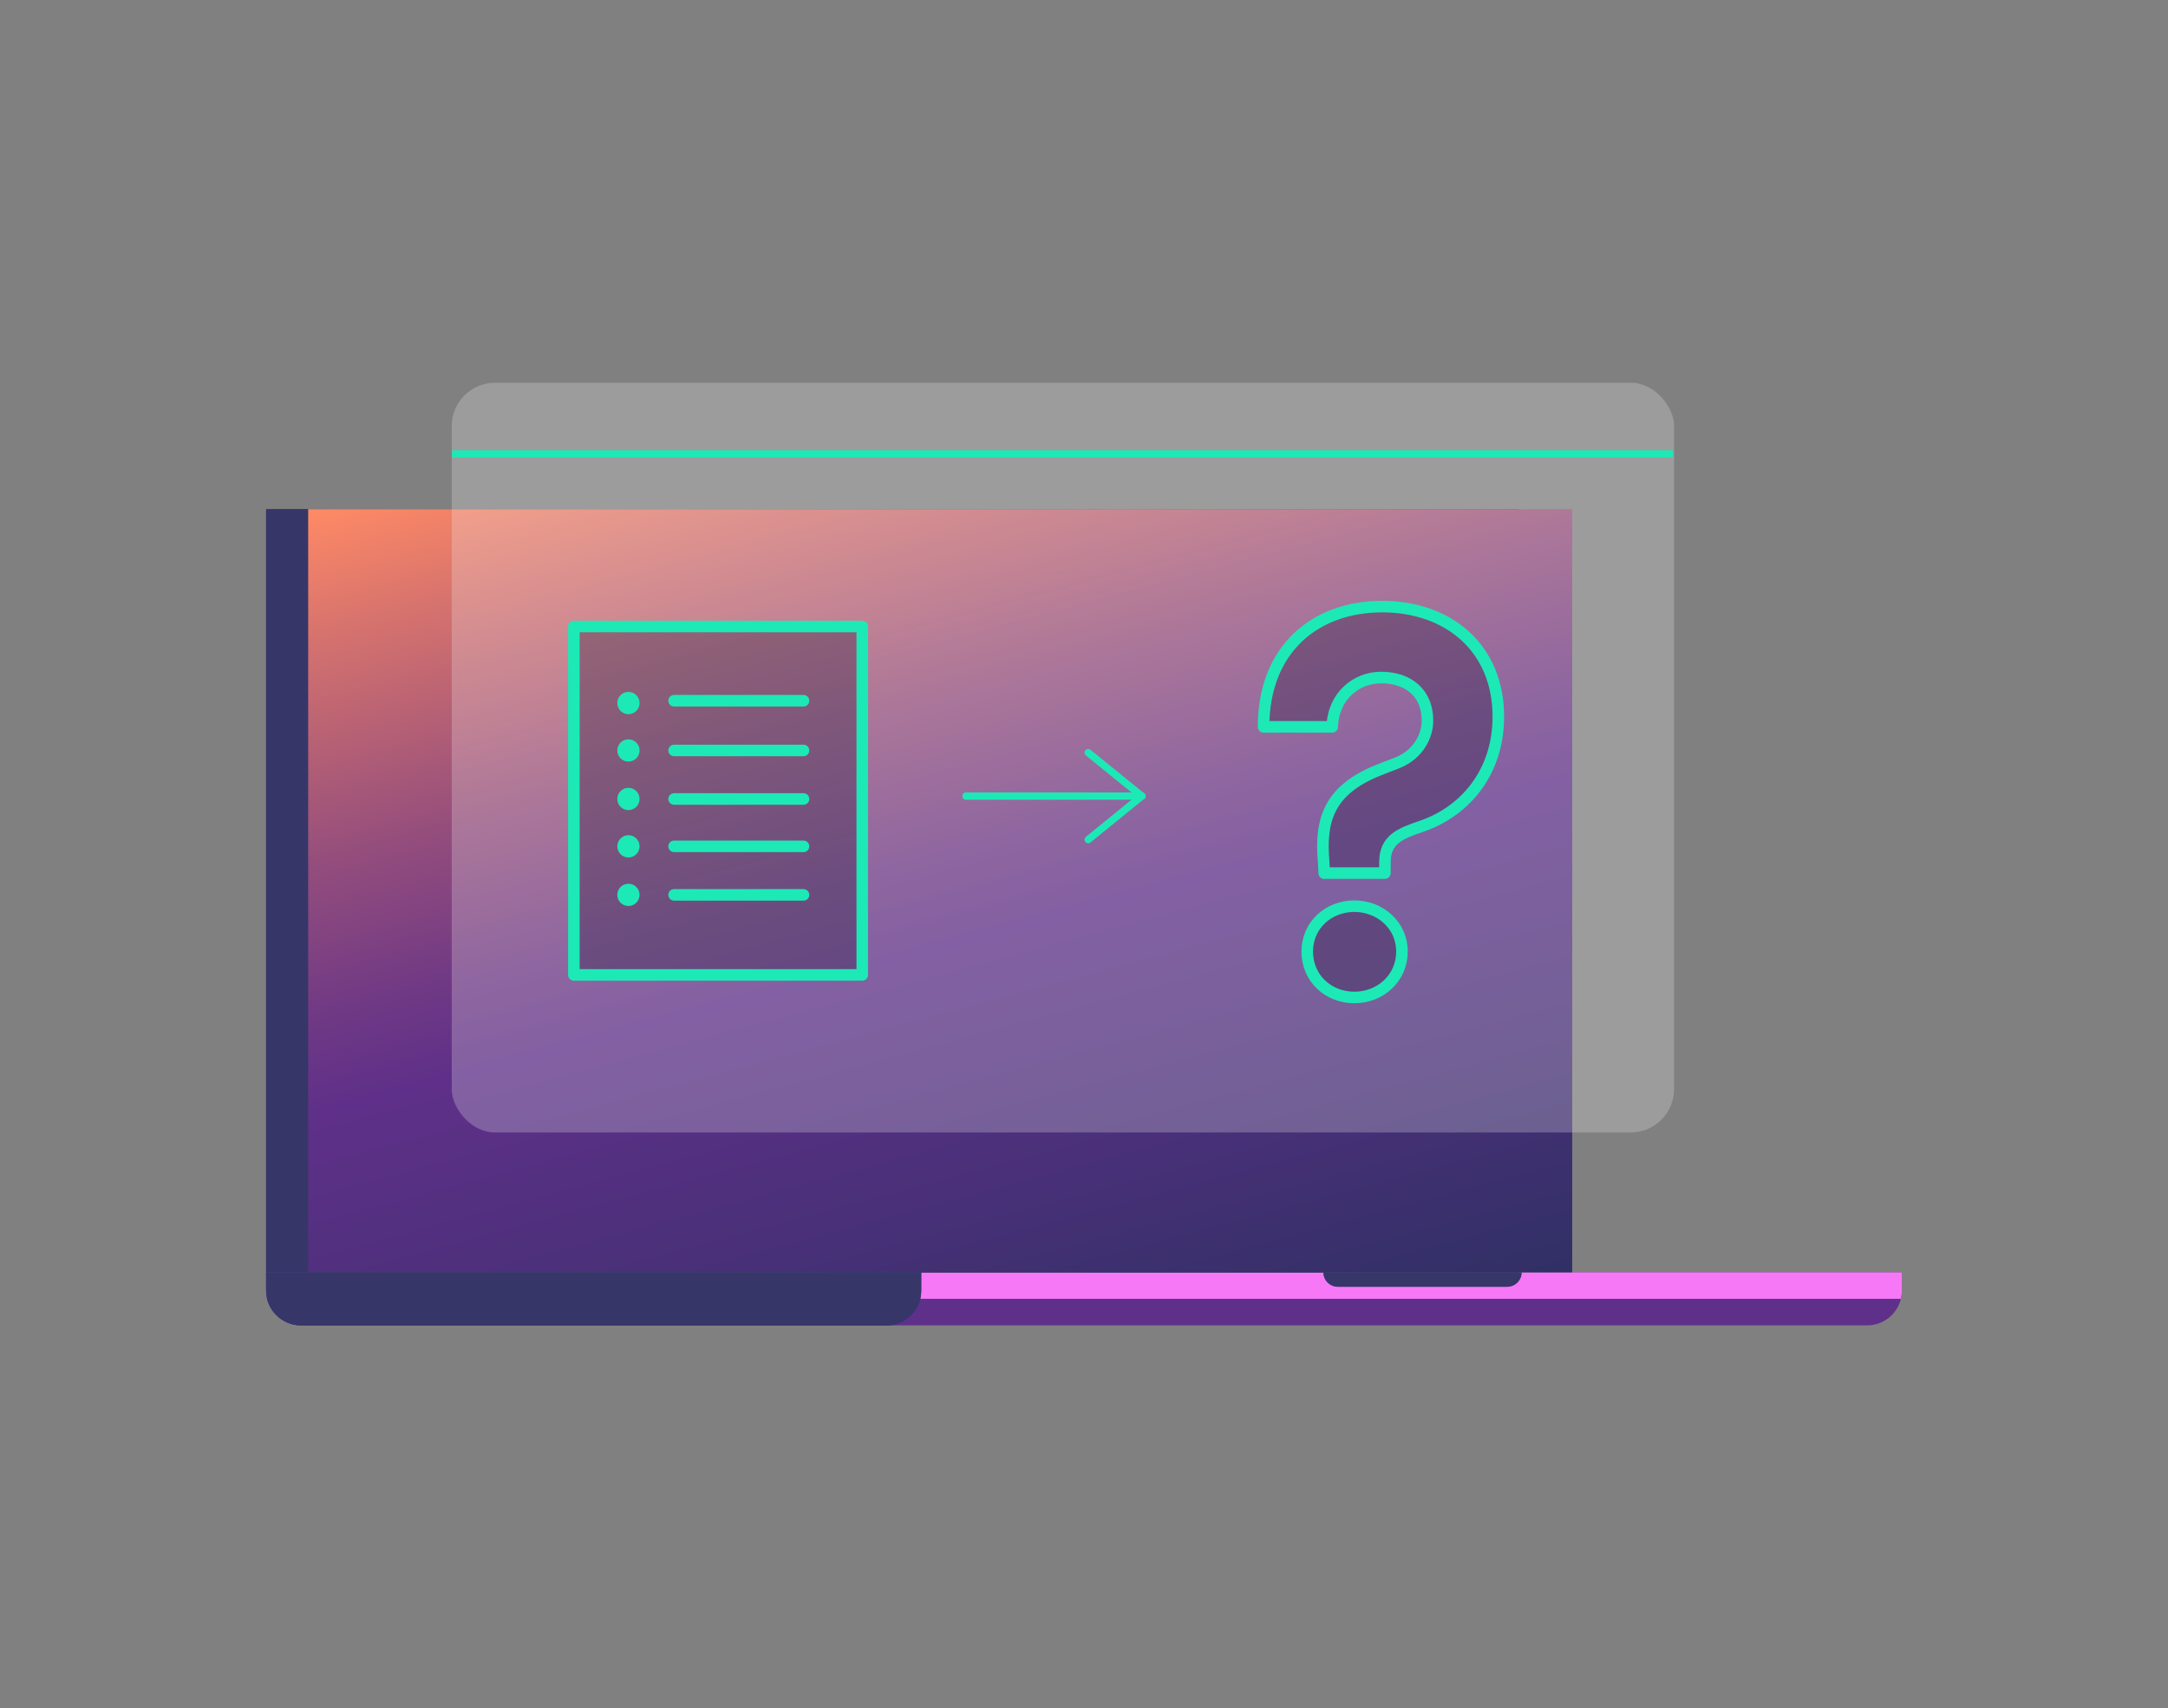 <?xml version="1.0" encoding="UTF-8"?><svg xmlns="http://www.w3.org/2000/svg" xmlns:xlink="http://www.w3.org/1999/xlink" viewBox="0 0 368 290"><rect x="0" y="0" width="368" height="290" fill="#808080" stroke="none"/><defs><style>.c{fill:#f778f6;}.d{mix-blend-mode:multiply;opacity:.43;}.d,.e{fill:#37376a;}.f,.g{opacity:.35;}.f,.h{fill:#2b1d44;}.i{fill:#1de9b6;}.j,.k{stroke-linecap:round;}.j,.k,.l{fill:none;stroke:#1de9b6;stroke-linejoin:round;}.j,.l{stroke-width:1.24px;}.m{isolation:isolate;}.k{stroke-width:1.96px;}.n{fill:#f0f1f1;opacity:.25;}.o{fill:url(#b);}.p{fill:#5f3089;}</style><linearGradient id="b" x1="-3564.59" y1="-4109.29" x2="-3517.82" y2="-4283.83" gradientTransform="translate(3700.79 -4045.33) scale(1 -1)" gradientUnits="userSpaceOnUse"><stop offset="0" stop-color="#ff8a65"/><stop offset=".12" stop-color="#d5726e"/><stop offset=".32" stop-color="#954e7c"/><stop offset=".47" stop-color="#6e3885"/><stop offset=".55" stop-color="#5f3089"/><stop offset=".77" stop-color="#4a3079"/><stop offset="1" stop-color="#303065"/></linearGradient></defs><g style="isolation:isolate;"><g id="a"><g><g><path d="M51.05,216.02H316.95c3.25,0,5.89,2.64,5.89,5.89v3.11H45.17v-3.11c0-3.25,2.64-5.89,5.89-5.89Z" transform="translate(368 441.04) rotate(-180)" style="fill:#5f3089;"/><path d="M45.17,219.13v-3.11H322.83v3.11c0,.48-.07,.94-.18,1.39H45.35c-.11-.45-.18-.91-.18-1.39Z" style="fill:#f778f6;"/><rect x="45.17" y="86.44" width="212.6" height="129.58" style="fill:#37376a;"/><rect x="45.17" y="86.44" width="212.6" height="129.58" style="fill:#37376a; mix-blend-mode:multiply; opacity:.43;"/><rect x="45.17" y="86.44" width="212.6" height="129.58" style="fill:#37376a; mix-blend-mode:multiply; opacity:.43;"/><rect x="52.31" y="86.44" width="214.56" height="129.58" style="fill:url(#b);"/><path d="M224.63,216.02h0c0,1.35,1.1,2.45,2.45,2.45h28.76c1.35,0,2.45-1.1,2.45-2.45h-33.65Z" style="fill:#37376a;"/><path d="M224.63,216.02h0c0,1.35,1.1,2.45,2.45,2.45h28.76c1.35,0,2.45-1.1,2.45-2.45h-33.65Z" style="fill:#37376a; mix-blend-mode:multiply; opacity:.43;"/><g/><path d="M51.05,216.02h99.36c3.29,0,5.96,2.67,5.96,5.96v3.03H45.17v-3.11c0-3.25,2.64-5.89,5.89-5.89Z" transform="translate(201.54 441.04) rotate(-180)" style="fill:#37376a;"/><path d="M51.05,216.02h99.36c3.29,0,5.96,2.67,5.96,5.96v3.03H45.17v-3.11c0-3.25,2.64-5.89,5.89-5.89Z" transform="translate(201.54 441.04) rotate(-180)" style="fill:#37376a; mix-blend-mode:multiply; opacity:.43;"/><path d="M51.05,216.02h99.36c3.29,0,5.96,2.67,5.96,5.96v3.03H45.17v-3.11c0-3.25,2.64-5.89,5.89-5.89Z" transform="translate(201.54 441.04) rotate(-180)" style="fill:#37376a; mix-blend-mode:multiply; opacity:.43;"/><path d="M51.05,216.02h99.36c3.29,0,5.96,2.67,5.96,5.96v3.03H45.17v-3.11c0-3.25,2.64-5.89,5.89-5.89Z" transform="translate(201.54 441.04) rotate(-180)" style="fill:#37376a; mix-blend-mode:multiply; opacity:.43;"/></g><g><rect x="76.68" y="64.99" width="207.48" height="127.29" rx="7.36" ry="7.36" transform="translate(360.84 257.26) rotate(-180)" style="fill:#f0f1f1; opacity:.25;"/><line x1="76.73" y1="77.07" x2="283.95" y2="77.07" style="fill:none; stroke:#1de9b6; stroke-linejoin:round; stroke-width:1.24px;"/></g><g><line x1="163.97" y1="135.16" x2="193.86" y2="135.16" style="fill:none; stroke:#1de9b6; stroke-linecap:round; stroke-linejoin:round; stroke-width:1.24px;"/><polyline points="184.71 127.78 193.81 135.16 184.71 142.55" style="fill:none; stroke:#1de9b6; stroke-linecap:round; stroke-linejoin:round; stroke-width:1.24px;"/></g><g><g><rect x="97.41" y="106.37" width="48.95" height="59.15" style="fill:#2b1d44; opacity:.35;"/><rect x="97.41" y="106.37" width="48.95" height="59.15" style="fill:none; stroke:#1de9b6; stroke-linecap:round; stroke-linejoin:round; stroke-width:1.96px;"/></g><g><circle cx="106.67" cy="119.36" r="1.89" style="fill:#1de9b6;"/><circle cx="106.67" cy="127.41" r="1.89" style="fill:#1de9b6;"/><line x1="114.42" y1="118.97" x2="136.39" y2="118.97" style="fill:none; stroke:#1de9b6; stroke-linecap:round; stroke-linejoin:round; stroke-width:1.96px;"/><line x1="114.42" y1="127.41" x2="136.39" y2="127.41" style="fill:none; stroke:#1de9b6; stroke-linecap:round; stroke-linejoin:round; stroke-width:1.96px;"/></g><g><circle cx="106.67" cy="135.65" r="1.89" style="fill:#1de9b6;"/><line x1="114.42" y1="135.65" x2="136.39" y2="135.65" style="fill:none; stroke:#1de9b6; stroke-linecap:round; stroke-linejoin:round; stroke-width:1.96px;"/></g><g><circle cx="106.67" cy="143.69" r="1.89" style="fill:#1de9b6;"/><line x1="114.42" y1="143.69" x2="136.39" y2="143.69" style="fill:none; stroke:#1de9b6; stroke-linecap:round; stroke-linejoin:round; stroke-width:1.96px;"/></g><g><circle cx="106.67" cy="151.93" r="1.89" style="fill:#1de9b6;"/><line x1="114.42" y1="151.93" x2="136.39" y2="151.93" style="fill:none; stroke:#1de9b6; stroke-linecap:round; stroke-linejoin:round; stroke-width:1.96px;"/></g></g><g><g style="opacity:.35;"><path d="M224.78,148.25l-.1-1.93c-.67-7.41,1.16-12.22,9.14-15.5l3.47-1.35c3.47-1.44,5.01-4.52,5.01-7.12,0-4.72-3.27-7.32-7.89-7.32-4.14,0-8.09,3.08-8.28,8.37h-11.65c0-13.19,8.76-20.41,20.12-20.41s19.73,7.12,19.73,18.67c0,9.34-5.49,15.98-12.9,18.58-3.66,1.25-6.35,2.21-6.35,6.16v1.83h-10.3Zm-2.89,13.3c0-4.52,3.66-7.7,7.99-7.7s8.09,3.18,8.09,7.7-3.66,7.8-8.09,7.8-7.99-3.27-7.99-7.8Z" style="fill:#2b1d44;"/></g><path d="M224.78,148.25l-.1-1.93c-.67-7.41,1.16-12.22,9.14-15.5l3.47-1.35c3.47-1.44,5.01-4.52,5.01-7.12,0-4.72-3.27-7.32-7.89-7.32-4.14,0-8.09,3.08-8.28,8.37h-11.65c0-13.19,8.76-20.41,20.12-20.41s19.73,7.12,19.73,18.67c0,9.34-5.49,15.98-12.9,18.58-3.66,1.25-6.35,2.21-6.35,6.16v1.83h-10.3Zm-2.89,13.3c0-4.52,3.66-7.7,7.99-7.7s8.09,3.18,8.09,7.7-3.66,7.8-8.09,7.8-7.99-3.27-7.99-7.8Z" style="fill:none; stroke:#1de9b6; stroke-linecap:round; stroke-linejoin:round; stroke-width:1.96px;"/></g></g></g></g></svg>